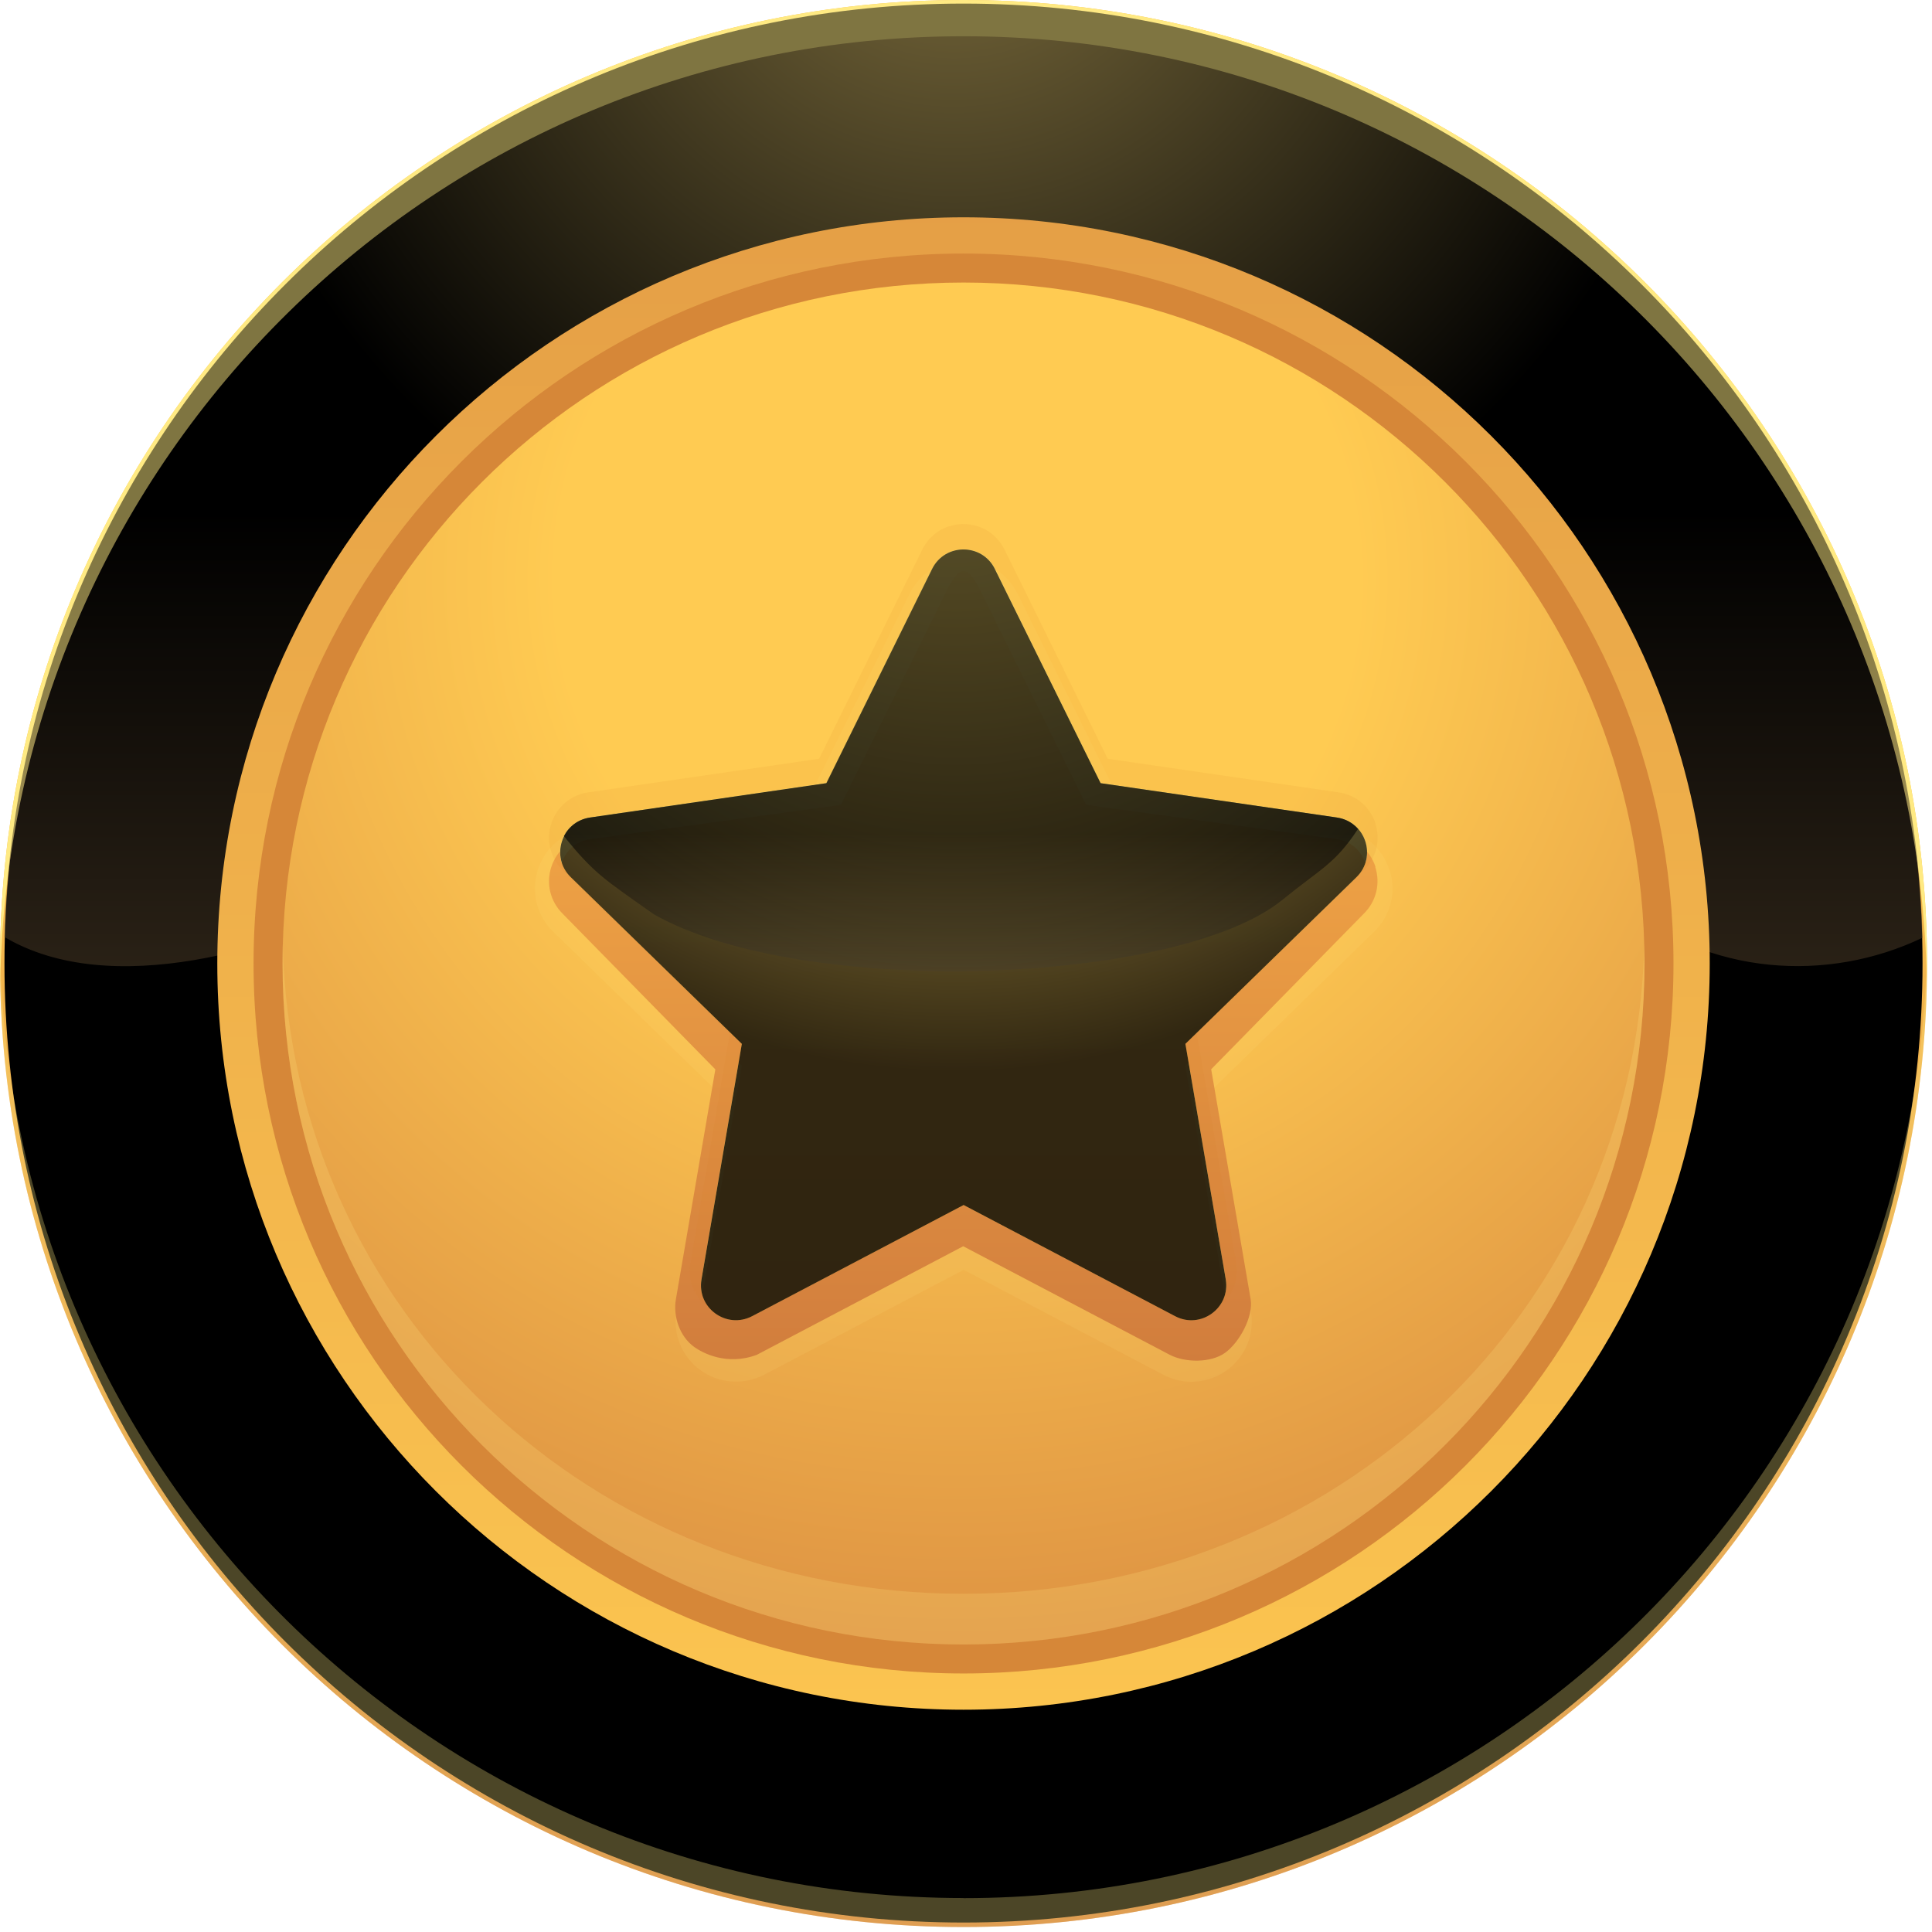 <svg width="194" height="194" viewBox="0 0 194 194" fill="none" xmlns="http://www.w3.org/2000/svg">
<g clip-path="url(#clip0_2160_143892)">
<path d="M96.75 193.5C150.184 193.5 193.5 150.184 193.5 96.75C193.5 43.316 150.184 0 96.75 0C43.316 0 0 43.316 0 96.75C0 150.184 43.316 193.5 96.75 193.5Z" fill="url(#paint0_linear_2160_143892)"/>
<path style="mix-blend-mode:screen" d="M96.749 193.05C149.934 193.05 193.049 149.935 193.049 96.75C193.049 43.565 149.934 0.45 96.749 0.45C43.564 0.45 0.449 43.565 0.449 96.75C0.449 149.935 43.564 193.05 96.749 193.05Z" fill="url(#paint1_radial_2160_143892)"/>
<path opacity="0.3" d="M96.75 190.59C43.8 190.59 0.8 148.06 0.02 95.3C0.02 95.78 0 96.27 0 96.75C0 150.18 43.32 193.5 96.75 193.5C150.18 193.5 193.5 150.18 193.5 96.75C193.5 96.26 193.49 95.78 193.48 95.3C192.7 148.06 149.7 190.6 96.75 190.6V190.59Z" fill="#FFEA83"/>
<path d="M96.75 3.64C149.58 3.64 192.51 45.98 193.48 98.57C193.49 97.96 193.5 97.36 193.5 96.75C193.5 43.32 150.18 0 96.75 0C43.32 0 0 43.32 0 96.75C0 97.36 0.01 97.96 0.02 98.57C0.99 45.98 43.92 3.64 96.75 3.64Z" fill="#FFEA83"/>
<path style="mix-blend-mode:screen" opacity="0.5" d="M96.749 0.36C44.419 0.36 1.829 42.09 0.449 94.09C11.099 100.4 27.849 95.35 38.799 89.87C48.219 85.52 59.809 86.97 69.949 87.7C95.299 89.87 119.929 100.74 145.279 94.22C150.349 92.77 157.589 86.25 162.659 90.6C171.589 98.04 183.589 98.69 193.049 94.16C191.699 42.13 149.099 0.36 96.749 0.36Z" fill="url(#paint2_linear_2160_143892)"/>
<path d="M96.75 171.68C138.133 171.68 171.68 138.133 171.68 96.75C171.68 55.368 138.133 21.82 96.75 21.82C55.368 21.82 21.82 55.368 21.82 96.75C21.82 138.133 55.368 171.68 96.75 171.68Z" fill="url(#paint3_linear_2160_143892)"/>
<path d="M96.751 168.04C136.123 168.04 168.041 136.122 168.041 96.75C168.041 57.378 136.123 25.46 96.751 25.46C57.379 25.46 25.461 57.378 25.461 96.75C25.461 136.122 57.379 168.04 96.751 168.04Z" fill="#D68738"/>
<path d="M96.751 165.13C134.516 165.13 165.131 134.515 165.131 96.75C165.131 58.985 134.516 28.37 96.751 28.37C58.986 28.37 28.371 58.985 28.371 96.75C28.371 134.515 58.986 165.13 96.751 165.13Z" fill="url(#paint4_radial_2160_143892)"/>
<path opacity="0.2" d="M96.751 160.04C59.591 160.04 29.361 131.86 28.391 94.93C28.371 95.53 28.371 96.14 28.371 96.75C28.371 134.52 58.981 165.13 96.751 165.13C134.521 165.13 165.131 134.52 165.131 96.75C165.131 96.14 165.131 95.54 165.111 94.93C164.151 131.85 133.911 160.04 96.751 160.04Z" fill="#FFEA83"/>
<path opacity="0.1" d="M139.509 87.33C138.789 85.12 136.919 83.54 134.619 83.21L112.209 79.95L102.189 59.64C101.159 57.56 99.079 56.26 96.759 56.26C94.439 56.26 92.359 57.55 91.329 59.64L81.309 79.95L58.899 83.21C56.599 83.54 54.729 85.12 54.009 87.33C53.289 89.54 53.879 91.92 55.539 93.54L71.759 109.35L67.929 131.67C67.539 133.96 68.459 136.23 70.339 137.59C72.179 138.93 74.699 139.11 76.719 138.05L96.769 127.51L116.819 138.05C117.719 138.52 118.679 138.75 119.649 138.75C120.899 138.75 122.139 138.36 123.199 137.59C125.079 136.23 125.999 133.95 125.609 131.67L121.779 109.35L137.999 93.54C139.659 91.92 140.249 89.54 139.529 87.33H139.509Z" fill="#FFEA83"/>
<path d="M138.12 87.05C137.57 85.37 136.15 84.17 134.4 83.92L111.23 80.55L100.87 59.56C100.09 57.98 98.51 56.99 96.74 56.99C94.97 56.99 93.39 57.97 92.61 59.56L82.25 80.55L59.08 83.92C57.33 84.17 55.91 85.37 55.36 87.05C54.81 88.73 55.26 90.54 56.52 91.77L71.83 107.38L67.87 130.46C67.57 132.2 68.26 134.2 69.69 135.24C70.5 135.83 72.96 137.18 76 136.04L96.72 125.14L117.44 136.03C119 136.85 121.6 136.87 123.03 135.83C124.46 134.79 125.88 132.19 125.58 130.45L121.62 107.37L136.93 91.76C138.19 90.53 138.64 88.72 138.09 87.04L138.12 87.05Z" fill="url(#paint5_linear_2160_143892)"/>
<path opacity="0.1" d="M138.12 82.69C137.57 81.01 136.15 79.81 134.4 79.56L111.23 76.19L100.87 55.19C100.09 53.61 98.51 52.62 96.74 52.62C94.97 52.62 93.39 53.6 92.61 55.19L82.25 76.19L59.08 79.56C57.33 79.81 55.91 81.01 55.36 82.69C54.81 84.37 55.26 86.18 56.52 87.41L73.29 103.75L69.33 126.83C69.03 128.57 69.73 130.29 71.16 131.33C71.97 131.92 72.91 132.21 73.86 132.21C74.59 132.21 75.33 132.03 76.01 131.68L96.73 120.78L117.45 131.67C119.01 132.49 120.87 132.36 122.3 131.32C123.73 130.28 124.43 128.56 124.13 126.82L120.17 103.74L136.94 87.4C138.2 86.17 138.65 84.36 138.1 82.68L138.12 82.69Z" fill="#D37F24"/>
<path d="M99.901 57.13L110.521 78.64L134.261 82.09C137.141 82.51 138.291 86.05 136.211 88.08L119.031 104.82L123.081 128.46C123.571 131.33 120.561 133.52 117.991 132.16L96.761 121L75.531 132.16C72.951 133.51 69.941 131.33 70.441 128.46L74.491 104.82L57.311 88.08C55.231 86.05 56.381 82.51 59.261 82.09L83.001 78.64L93.621 57.13C94.911 54.52 98.631 54.52 99.921 57.13H99.901Z" fill="url(#paint6_linear_2160_143892)"/>
<path opacity="0.3" d="M74.161 106.689L70.431 128.459C70.331 129.029 70.381 129.579 70.531 130.069L74.491 106.999L74.171 106.689H74.161Z" fill="#FFEA83"/>
<path d="M59.25 84.27L84.44 80.82L95.06 59.31C96.35 56.7 97.16 56.7 98.45 59.31L109.07 80.82L134.26 84.27C135.7 84.48 136.7 85.47 137.09 86.65C137.73 84.7 136.54 82.41 134.26 82.08L110.52 78.63L99.9 57.12C98.61 54.51 94.89 54.51 93.6 57.12L82.98 78.63L59.24 82.08C56.96 82.41 55.77 84.7 56.41 86.65C56.8 85.46 57.8 84.47 59.24 84.27H59.25Z" fill="#FFEA83"/>
<path opacity="0.3" d="M119.34 106.689L119.02 106.999L122.98 130.069C123.13 129.569 123.18 129.029 123.08 128.459L119.35 106.689H119.34Z" fill="#FFEA83"/>
<path style="mix-blend-mode:screen" opacity="0.8" d="M99.901 57.13L110.521 78.64L134.261 82.09C137.141 82.51 138.291 86.05 136.211 88.08L119.031 104.82L123.081 128.46C123.571 131.33 120.561 133.52 117.991 132.16L96.761 121L75.531 132.16C72.951 133.51 69.941 131.33 70.441 128.46L74.491 104.82L57.311 88.08C55.231 86.05 56.381 82.51 59.261 82.09L83.001 78.64L93.621 57.13C94.911 54.52 98.631 54.52 99.921 57.13H99.901Z" fill="url(#paint7_radial_2160_143892)"/>
<path style="mix-blend-mode:screen" opacity="0.6" d="M134.251 82.09L110.511 78.64L99.891 57.13C98.601 54.52 94.881 54.52 93.591 57.13L82.971 78.64L59.231 82.09C58.011 82.27 57.101 83.01 56.621 83.95C59.631 87.71 60.781 88.37 65.691 91.83C80.721 100.32 118.311 98.86 128.741 90.38C132.621 87.22 134.011 86.8 136.361 83.24C135.841 82.65 135.121 82.22 134.231 82.09H134.251Z" fill="url(#paint8_linear_2160_143892)"/>
</g>
<defs>
<linearGradient id="paint0_linear_2160_143892" x1="96.75" y1="0" x2="96.75" y2="193.5" gradientUnits="userSpaceOnUse">
<stop stop-color="#F8BE4F"/>
<stop offset="0.11" stop-color="#FBC450"/>
<stop offset="0.3" stop-color="#FFCB52"/>
<stop offset="1" stop-color="#D17D3D"/>
</linearGradient>
<radialGradient id="paint1_radial_2160_143892" cx="0" cy="0" r="1" gradientUnits="userSpaceOnUse" gradientTransform="translate(95.779 -13.31) scale(77.05)">
<stop stop-color="#FFDF7D"/>
<stop offset="1"/>
</radialGradient>
<linearGradient id="paint2_linear_2160_143892" x1="96.749" y1="191.79" x2="96.749" y2="51.39" gradientUnits="userSpaceOnUse">
<stop stop-color="#FFCA85"/>
<stop offset="1"/>
</linearGradient>
<linearGradient id="paint3_linear_2160_143892" x1="96.75" y1="171.68" x2="96.75" y2="-12.43" gradientUnits="userSpaceOnUse">
<stop stop-color="#FBC450"/>
<stop offset="1" stop-color="#E09744"/>
</linearGradient>
<radialGradient id="paint4_radial_2160_143892" cx="0" cy="0" r="1" gradientUnits="userSpaceOnUse" gradientTransform="translate(96.151 58.35) scale(133.2)">
<stop offset="0.3" stop-color="#FFCB52"/>
<stop offset="1" stop-color="#D17D3D"/>
</radialGradient>
<linearGradient id="paint5_linear_2160_143892" x1="96.75" y1="77.4" x2="96.75" y2="136.83" gradientUnits="userSpaceOnUse">
<stop stop-color="#F2A746"/>
<stop offset="0.31" stop-color="#E89A43"/>
<stop offset="1" stop-color="#D17D3D"/>
</linearGradient>
<linearGradient id="paint6_linear_2160_143892" x1="96.751" y1="55.17" x2="96.751" y2="190.33" gradientUnits="userSpaceOnUse">
<stop stop-color="#FFD863"/>
<stop offset="0.71" stop-color="#ECAB49"/>
<stop offset="1" stop-color="#FCC550"/>
</linearGradient>
<radialGradient id="paint7_radial_2160_143892" cx="0" cy="0" r="1" gradientUnits="userSpaceOnUse" gradientTransform="translate(96.021 39.19) scale(68.38 68.38)">
<stop stop-color="#FFE06E"/>
<stop offset="1"/>
</radialGradient>
<linearGradient id="paint8_linear_2160_143892" x1="96.511" y1="131.75" x2="96.511" y2="83.68" gradientUnits="userSpaceOnUse">
<stop stop-color="#FFDD8F"/>
<stop offset="1"/>
</linearGradient>
<clipPath id="clip0_2160_143892">
<rect width="193.5" height="193.5" fill="white"/>
</clipPath>
</defs>
</svg>
